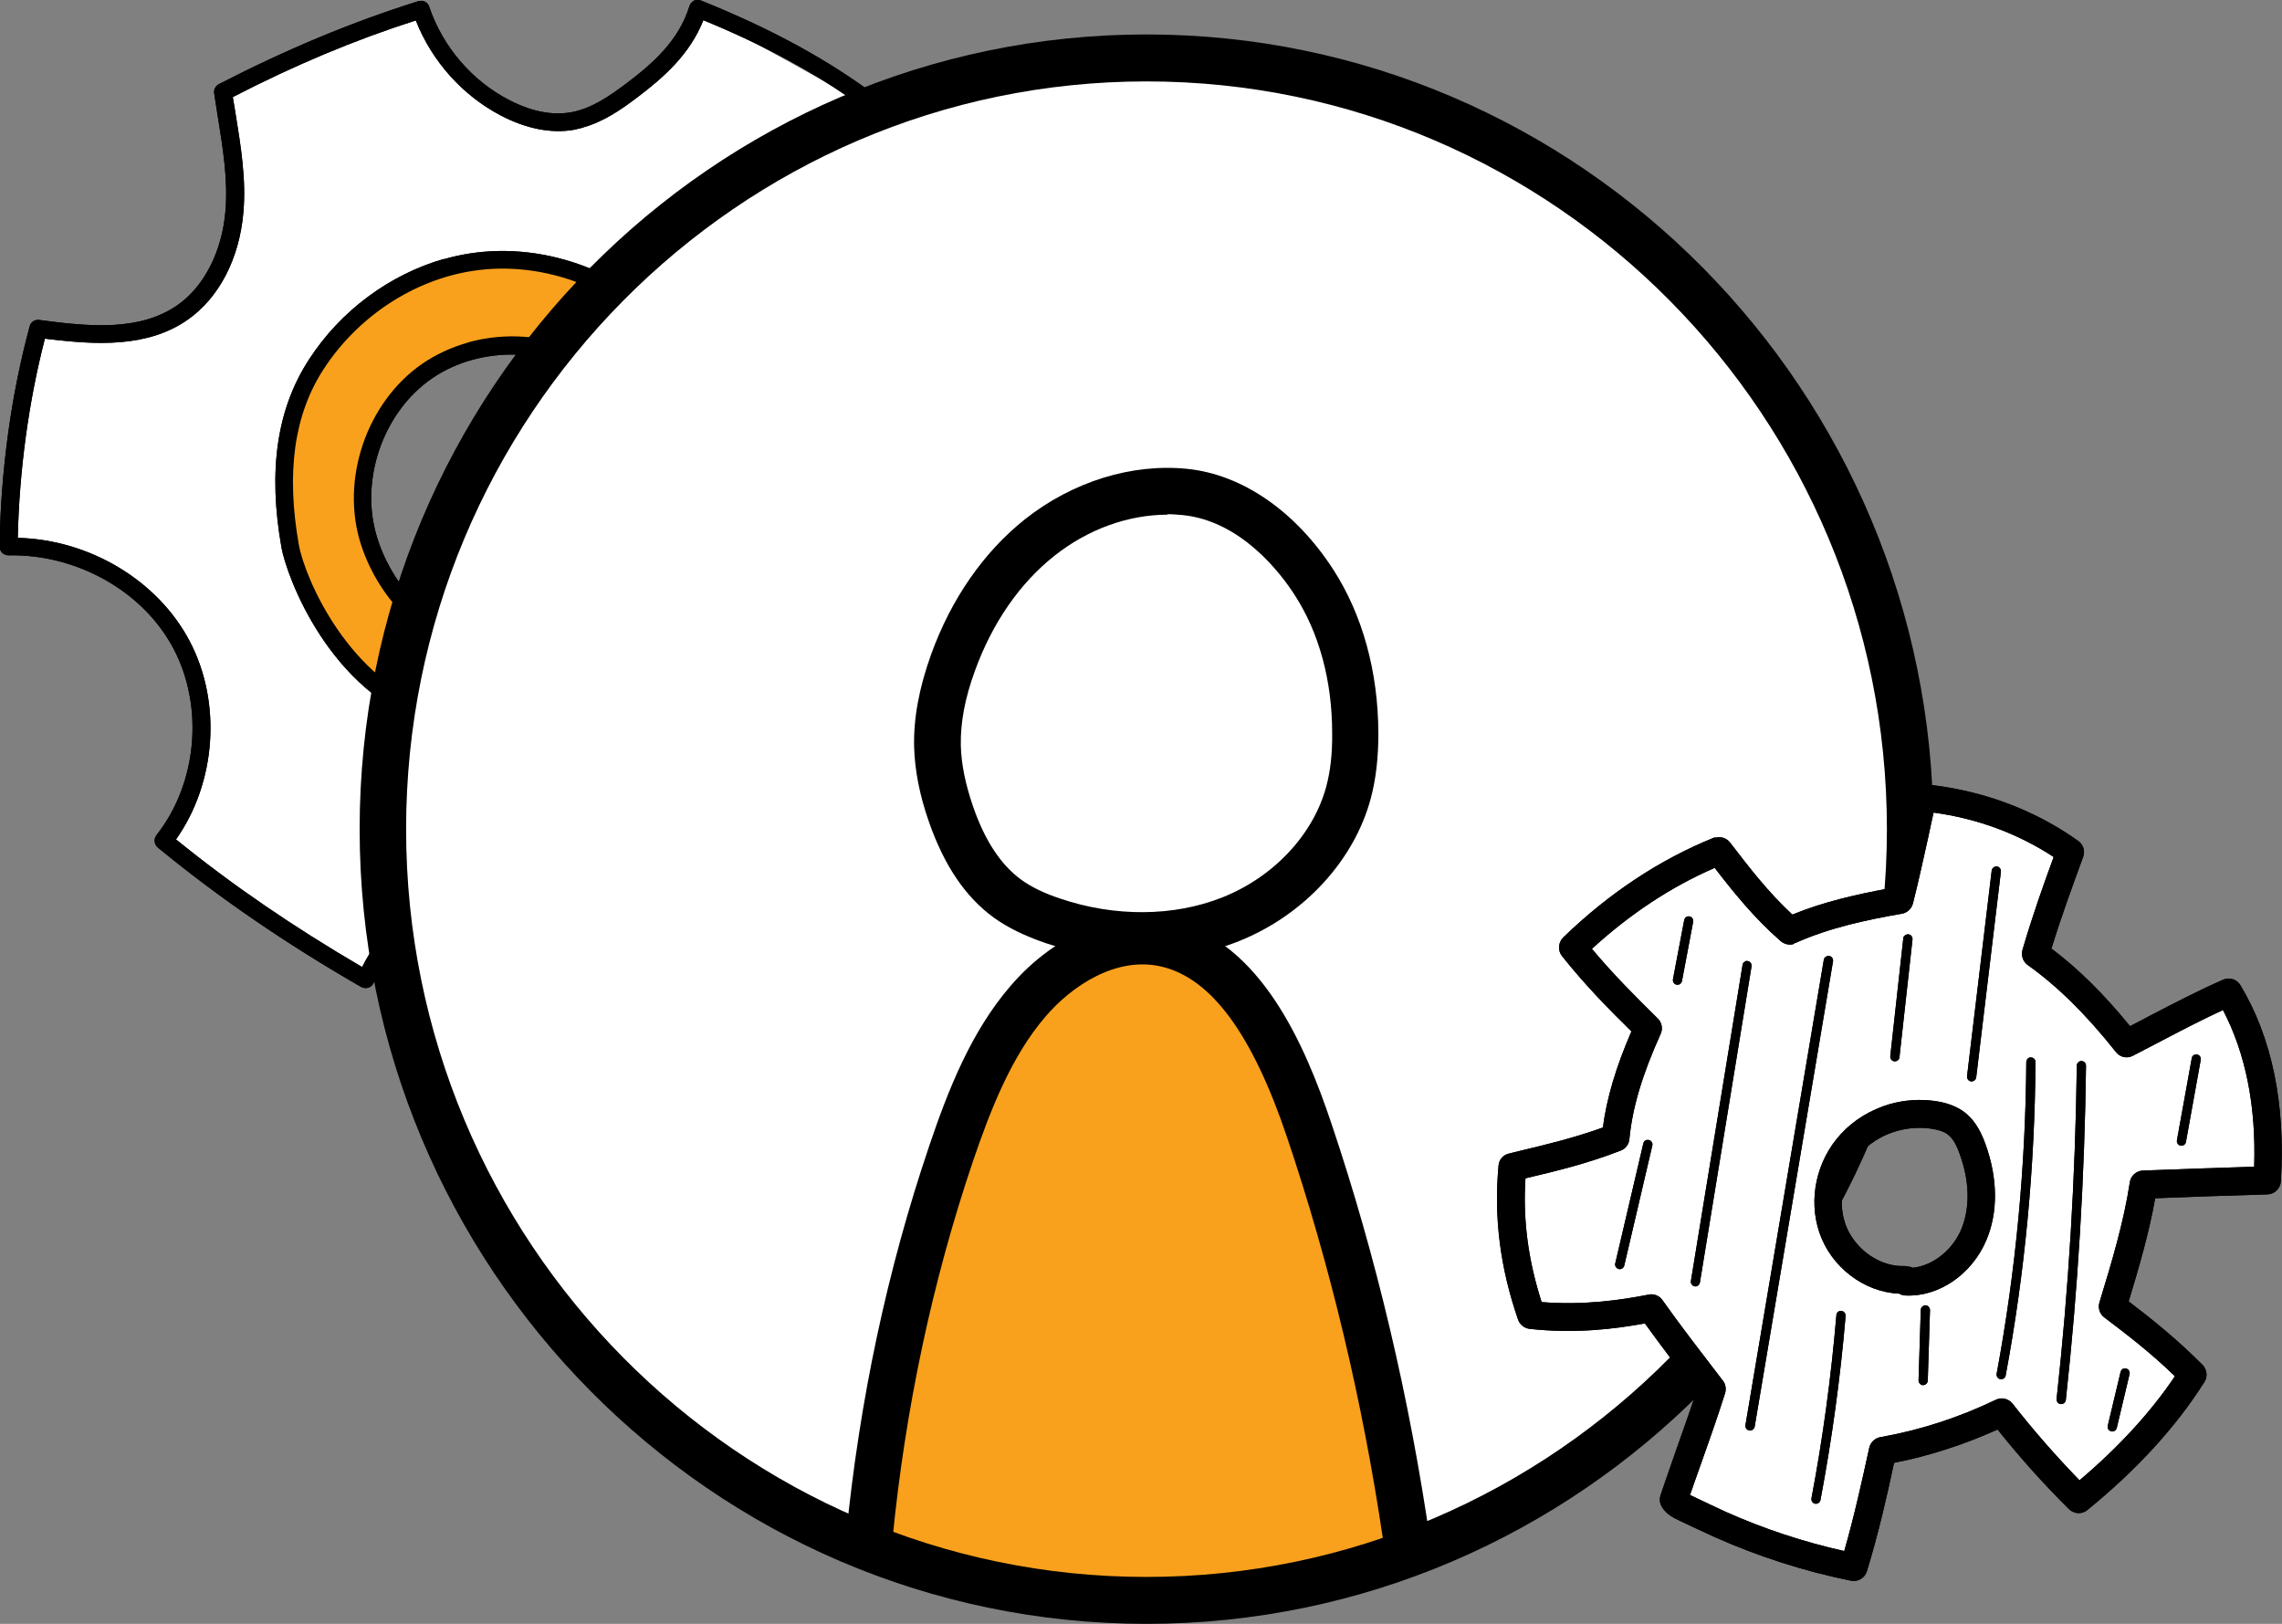 <svg width="52" height="37" viewBox="0 0 52 37" fill="none" xmlns="http://www.w3.org/2000/svg">
<rect x="0" y="0" width="52" height="37" fill="#808080" stroke="none"/>
<g clip-path="url(#clip0_2063_10128)">
<path d="M3.289 13.653C4.093 14.376 4.62 15.435 4.63 16.525C4.64 17.455 4.282 18.354 3.786 19.196C4.911 20.168 6.108 21.061 7.361 21.867C7.474 21.939 7.587 22.012 7.709 22.058C7.904 22.131 8.134 22.146 8.379 22.234C8.978 21.041 10.124 20.137 11.423 19.79C13.163 19.527 15.02 20.343 16.043 21.8C17.598 21.077 19.061 20.157 20.375 19.093C19.925 18.664 19.67 18.06 19.511 17.45C19.337 16.794 19.265 16.102 19.383 15.435C19.501 14.769 19.828 14.123 20.35 13.7C20.652 13.451 21.01 13.286 21.373 13.147C22.002 12.904 22.662 12.733 23.312 12.61C23.312 12.61 23.261 7.655 23.123 7.696C22.693 7.712 22.268 7.712 21.839 7.702C21.363 7.691 20.887 7.665 20.437 7.516C19.987 7.371 19.562 7.092 19.327 6.679C19.168 6.4 19.102 6.079 19.071 5.764C18.948 4.612 19.23 3.424 19.854 2.453C19.854 2.453 15.961 0.268 15.92 0.309C15.72 0.924 15.229 1.394 14.759 1.833C14.559 2.019 14.36 2.205 14.134 2.355C13.316 2.902 12.201 2.897 11.326 2.442C10.451 1.988 9.822 1.135 9.5 0.18C8.436 0.546 7.382 0.934 6.333 1.347C5.873 1.528 5.402 1.724 5.065 2.2C5.361 3.161 5.423 4.189 5.254 5.175C5.172 5.656 5.029 6.131 4.758 6.534C4.354 7.133 3.683 7.516 2.983 7.676C2.282 7.831 1.55 7.774 0.808 7.702C0.476 9.251 0.143 10.827 0.348 12.449C1.422 12.527 2.486 12.93 3.295 13.658L3.289 13.653ZM8.41 11.891C8.308 11.24 8.431 10.574 8.686 9.97C8.814 9.665 8.988 9.391 9.188 9.127C9.382 8.874 9.653 8.606 9.93 8.446C10.231 8.27 10.605 8.208 10.932 8.115C11.28 8.017 11.633 7.919 11.996 7.944C12.344 7.97 12.671 8.094 12.973 8.26C13.27 8.42 13.608 8.549 13.848 8.792C14.794 9.747 15.03 11.297 14.559 12.537C14.308 13.198 13.853 13.777 13.347 14.258C12.799 14.779 12.073 15.115 11.316 15.105C11.081 15.105 10.958 14.934 10.932 14.753C9.612 14.474 8.615 13.209 8.415 11.886L8.41 11.891Z" fill="white"/>
<path d="M9.746 16.397C10.907 16.769 12.252 16.66 13.178 16.288C14.785 15.637 15.777 14.439 16.248 12.755C16.718 11.07 16.335 9.159 15.225 7.816C14.115 6.472 12.293 5.759 10.58 6.023C9.147 6.245 7.838 7.129 7.045 8.353C6.252 9.577 6.196 11.055 6.451 12.496C6.579 13.225 7.572 15.699 9.746 16.397ZM9.577 8.498C10.779 7.666 12.508 7.728 13.659 8.632C13.997 8.9 14.294 9.231 14.473 9.629C14.657 10.022 14.723 10.461 14.739 10.9C14.769 11.959 14.473 13.054 13.787 13.855C13.102 14.656 11.997 15.121 10.969 14.904C9.69 14.64 8.656 13.597 8.262 12.388C7.807 10.993 8.38 9.329 9.577 8.498Z" fill="#F9A11D"/>
<path d="M9.541 0.026C9.643 -0.004 9.751 0.052 9.781 0.156C10.088 1.06 10.748 1.835 11.592 2.274C11.945 2.46 12.472 2.656 13.014 2.558C13.48 2.475 13.894 2.186 14.278 1.897C14.882 1.442 15.47 0.92 15.71 0.14C15.726 0.088 15.767 0.042 15.813 0.016C15.864 -0.01 15.92 -0.01 15.971 0.011C17.567 0.652 18.877 1.365 19.972 2.191C20.059 2.258 20.079 2.377 20.018 2.465C19.409 3.353 19.112 4.485 19.215 5.565C19.256 5.988 19.348 6.298 19.506 6.541C19.782 6.965 20.304 7.244 21.097 7.388C21.813 7.517 22.56 7.533 23.317 7.445C23.369 7.44 23.425 7.455 23.466 7.486C23.507 7.517 23.532 7.569 23.542 7.621C23.716 9.258 23.716 10.963 23.542 12.684C23.532 12.792 23.435 12.87 23.328 12.864C22.422 12.802 20.36 13.355 19.803 14.6C18.877 16.662 20.069 18.387 20.453 18.867C20.519 18.95 20.509 19.074 20.427 19.146C19.741 19.756 18.529 20.515 17.245 21.327C16.851 21.575 16.442 21.833 16.038 22.091C15.976 22.133 15.9 22.133 15.833 22.096C15.772 22.06 15.731 21.993 15.731 21.921C15.731 21.605 14.559 20.345 13.194 20.066C10.063 19.425 8.82 21.688 8.513 22.396C8.492 22.448 8.446 22.489 8.395 22.504C8.339 22.52 8.283 22.515 8.231 22.489C6.508 21.497 4.993 20.459 3.597 19.312C3.51 19.239 3.5 19.115 3.566 19.028C4.492 17.855 4.651 16.114 3.96 14.791C3.274 13.479 1.76 12.622 0.195 12.653C0.139 12.653 0.087 12.632 0.052 12.596C0.011 12.56 -0.01 12.503 -0.01 12.451C0.016 10.736 0.251 9.005 0.676 7.435C0.701 7.337 0.793 7.275 0.896 7.29C2.072 7.45 3.193 7.543 4.042 6.954C4.651 6.531 5.06 5.73 5.137 4.81C5.198 4.103 5.08 3.379 4.957 2.62C4.932 2.46 4.906 2.294 4.881 2.129C4.865 2.041 4.911 1.959 4.988 1.917C6.533 1.122 8.017 0.502 9.536 0.026H9.541ZM13.28 2.909C13.219 2.925 13.153 2.94 13.086 2.956C12.569 3.049 11.991 2.935 11.408 2.63C10.534 2.17 9.838 1.39 9.475 0.466C8.083 0.91 6.717 1.483 5.305 2.212C5.326 2.325 5.341 2.439 5.362 2.553C5.489 3.338 5.612 4.082 5.546 4.841C5.454 5.895 4.993 6.784 4.277 7.285C3.361 7.926 2.18 7.864 1.024 7.714C0.655 9.14 0.44 10.705 0.405 12.255C2.042 12.296 3.597 13.226 4.323 14.611C5.06 16.011 4.922 17.839 4.011 19.126C5.295 20.169 6.687 21.12 8.252 22.034C8.666 21.213 10.094 19.022 13.28 19.673C14.513 19.927 15.721 20.939 16.053 21.611C16.386 21.399 16.718 21.192 17.041 20.986C18.222 20.242 19.348 19.534 20.028 18.966C19.527 18.284 18.509 16.522 19.445 14.435C20.049 13.092 22.074 12.467 23.169 12.456C23.317 10.896 23.323 9.351 23.174 7.864C22.443 7.936 21.726 7.905 21.036 7.781C20.13 7.616 19.522 7.285 19.179 6.763C18.984 6.464 18.872 6.097 18.826 5.601C18.724 4.495 19 3.338 19.593 2.398C18.601 1.675 17.434 1.039 16.028 0.46C15.721 1.235 15.127 1.762 14.524 2.217C14.171 2.486 13.756 2.775 13.286 2.904L13.28 2.909Z" fill="black"/>
<path d="M10.651 7.806C11.761 7.491 13.014 7.702 13.94 8.431C14.329 8.736 14.631 9.108 14.815 9.5C14.989 9.872 15.081 10.316 15.096 10.849C15.132 12.032 14.769 13.158 14.094 13.943C13.321 14.842 12.14 15.281 11.081 15.059C9.781 14.79 8.661 13.747 8.226 12.409C7.75 10.936 8.349 9.17 9.618 8.291C9.935 8.074 10.283 7.914 10.646 7.811L10.651 7.806ZM12.344 14.61C12.886 14.454 13.398 14.134 13.787 13.674C14.396 12.967 14.723 11.939 14.692 10.859C14.677 10.384 14.595 9.991 14.447 9.671C14.288 9.335 14.027 9.015 13.69 8.751C12.615 7.904 10.963 7.852 9.843 8.622C8.712 9.402 8.18 10.978 8.605 12.285C8.994 13.489 9.996 14.424 11.157 14.666C11.546 14.749 11.95 14.723 12.339 14.615L12.344 14.61Z" fill="black"/>
<path d="M10.119 5.905C10.314 5.848 10.508 5.806 10.707 5.775C12.472 5.502 14.37 6.235 15.537 7.64C16.688 9.03 17.097 10.988 16.601 12.76C16.104 14.537 15.03 15.772 13.414 16.428C12.355 16.857 10.958 16.898 9.848 16.542C7.485 15.782 6.528 13.106 6.415 12.481C6.103 10.725 6.308 9.319 7.04 8.193C7.761 7.077 8.886 6.251 10.119 5.899V5.905ZM13.265 16.051C14.785 15.436 15.746 14.325 16.217 12.652C16.677 11.009 16.299 9.185 15.23 7.899C14.15 6.597 12.401 5.92 10.769 6.173C9.418 6.38 8.145 7.222 7.372 8.415C6.702 9.449 6.518 10.756 6.809 12.409C6.948 13.184 7.95 15.508 9.966 16.154C10.994 16.485 12.288 16.444 13.265 16.046V16.051Z" fill="black"/>
<path d="M9.746 16.397C10.907 16.769 12.252 16.66 13.178 16.288C14.785 15.637 15.777 14.439 16.248 12.755C16.718 11.07 16.335 9.159 15.225 7.816C14.115 6.472 12.293 5.759 10.58 6.023C9.147 6.245 7.838 7.129 7.045 8.353C6.252 9.577 6.196 11.055 6.451 12.496C6.579 13.225 7.572 15.699 9.746 16.397ZM9.577 8.498C10.779 7.666 12.508 7.728 13.659 8.632C13.997 8.9 14.294 9.231 14.473 9.629C14.657 10.022 14.723 10.461 14.739 10.9C14.769 11.959 14.473 13.054 13.787 13.855C13.102 14.656 11.997 15.121 10.969 14.904C9.69 14.64 8.656 13.597 8.262 12.388C7.807 10.993 8.38 9.329 9.577 8.498Z" fill="#F9A11D"/>
<path d="M9.541 0.026C9.643 -0.004 9.751 0.052 9.781 0.156C10.088 1.06 10.748 1.835 11.592 2.274C11.945 2.46 12.472 2.656 13.014 2.558C13.48 2.475 13.894 2.186 14.278 1.897C14.882 1.442 15.47 0.92 15.71 0.14C15.726 0.088 15.767 0.042 15.813 0.016C15.864 -0.01 15.92 -0.01 15.971 0.011C17.567 0.652 18.877 1.365 19.972 2.191C20.059 2.258 20.079 2.377 20.018 2.465C19.409 3.353 19.112 4.485 19.215 5.565C19.256 5.988 19.348 6.298 19.506 6.541C19.782 6.965 20.304 7.244 21.097 7.388C21.813 7.517 22.56 7.533 23.317 7.445C23.369 7.44 23.425 7.455 23.466 7.486C23.507 7.517 23.532 7.569 23.542 7.621C23.716 9.258 23.716 10.963 23.542 12.684C23.532 12.792 23.435 12.87 23.328 12.864C22.422 12.802 20.36 13.355 19.803 14.6C18.877 16.662 20.069 18.387 20.453 18.867C20.519 18.95 20.509 19.074 20.427 19.146C19.741 19.756 18.529 20.515 17.245 21.327C16.851 21.575 16.442 21.833 16.038 22.091C15.976 22.133 15.9 22.133 15.833 22.096C15.772 22.06 15.731 21.993 15.731 21.921C15.731 21.605 14.559 20.345 13.194 20.066C10.063 19.425 8.82 21.688 8.513 22.396C8.492 22.448 8.446 22.489 8.395 22.504C8.339 22.52 8.283 22.515 8.231 22.489C6.508 21.497 4.993 20.459 3.597 19.312C3.51 19.239 3.5 19.115 3.566 19.028C4.492 17.855 4.651 16.114 3.96 14.791C3.274 13.479 1.76 12.622 0.195 12.653C0.139 12.653 0.087 12.632 0.052 12.596C0.011 12.56 -0.01 12.503 -0.01 12.451C0.016 10.736 0.251 9.005 0.676 7.435C0.701 7.337 0.793 7.275 0.896 7.29C2.072 7.45 3.193 7.543 4.042 6.954C4.651 6.531 5.06 5.73 5.137 4.81C5.198 4.103 5.08 3.379 4.957 2.62C4.932 2.46 4.906 2.294 4.881 2.129C4.865 2.041 4.911 1.959 4.988 1.917C6.533 1.122 8.017 0.502 9.536 0.026H9.541ZM13.28 2.909C13.219 2.925 13.153 2.94 13.086 2.956C12.569 3.049 11.991 2.935 11.408 2.63C10.534 2.17 9.838 1.39 9.475 0.466C8.083 0.91 6.717 1.483 5.305 2.212C5.326 2.325 5.341 2.439 5.362 2.553C5.489 3.338 5.612 4.082 5.546 4.841C5.454 5.895 4.993 6.784 4.277 7.285C3.361 7.926 2.18 7.864 1.024 7.714C0.655 9.14 0.44 10.705 0.405 12.255C2.042 12.296 3.597 13.226 4.323 14.611C5.06 16.011 4.922 17.839 4.011 19.126C5.295 20.169 6.687 21.12 8.252 22.034C8.666 21.213 10.094 19.022 13.28 19.673C14.513 19.927 15.721 20.939 16.053 21.611C16.386 21.399 16.718 21.192 17.041 20.986C18.222 20.242 19.348 19.534 20.028 18.966C19.527 18.284 18.509 16.522 19.445 14.435C20.049 13.092 22.074 12.467 23.169 12.456C23.317 10.896 23.323 9.351 23.174 7.864C22.443 7.936 21.726 7.905 21.036 7.781C20.13 7.616 19.522 7.285 19.179 6.763C18.984 6.464 18.872 6.097 18.826 5.601C18.724 4.495 19 3.338 19.593 2.398C18.601 1.675 17.434 1.039 16.028 0.46C15.721 1.235 15.127 1.762 14.524 2.217C14.171 2.486 13.756 2.775 13.286 2.904L13.28 2.909Z" fill="black"/>
<path d="M10.651 7.806C11.761 7.491 13.014 7.702 13.94 8.431C14.329 8.736 14.631 9.108 14.815 9.5C14.989 9.872 15.081 10.316 15.096 10.849C15.132 12.032 14.769 13.158 14.094 13.943C13.321 14.842 12.14 15.281 11.081 15.059C9.781 14.79 8.661 13.747 8.226 12.409C7.75 10.936 8.349 9.17 9.618 8.291C9.935 8.074 10.283 7.914 10.646 7.811L10.651 7.806ZM12.344 14.61C12.886 14.454 13.398 14.134 13.787 13.674C14.396 12.967 14.723 11.939 14.692 10.859C14.677 10.384 14.595 9.991 14.447 9.671C14.288 9.335 14.027 9.015 13.69 8.751C12.615 7.904 10.963 7.852 9.843 8.622C8.712 9.402 8.18 10.978 8.605 12.285C8.994 13.489 9.996 14.424 11.157 14.666C11.546 14.749 11.95 14.723 12.339 14.615L12.344 14.61Z" fill="black"/>
<path d="M10.119 5.905C10.314 5.848 10.508 5.806 10.707 5.775C12.472 5.502 14.37 6.235 15.537 7.64C16.688 9.03 17.097 10.988 16.601 12.76C16.104 14.537 15.03 15.772 13.414 16.428C12.355 16.857 10.958 16.898 9.848 16.542C7.485 15.782 6.528 13.106 6.415 12.481C6.103 10.725 6.308 9.319 7.04 8.193C7.761 7.077 8.886 6.251 10.119 5.899V5.905ZM13.265 16.051C14.785 15.436 15.746 14.325 16.217 12.652C16.677 11.009 16.299 9.185 15.23 7.899C14.15 6.597 12.401 5.92 10.769 6.173C9.418 6.38 8.145 7.222 7.372 8.415C6.702 9.449 6.518 10.756 6.809 12.409C6.948 13.184 7.95 15.508 9.966 16.154C10.994 16.485 12.288 16.444 13.265 16.046V16.051Z" fill="black"/>
<path d="M26.243 36.727C35.933 36.727 43.789 28.698 43.789 18.795C43.789 8.892 35.933 0.863 26.243 0.863C16.552 0.863 8.696 8.892 8.696 18.795C8.696 28.698 16.552 36.727 26.243 36.727Z" fill="white"/>
<path d="M26.611 36.392C27.875 36.392 29.118 36.232 30.335 35.891C30.827 35.751 31.312 35.591 31.783 35.39C31.256 31.944 30.458 28.565 29.415 25.264C28.924 23.714 28.151 21.958 26.581 21.596C25.532 21.353 24.417 21.865 23.67 22.65C22.923 23.435 22.478 24.458 22.094 25.476C20.923 28.55 20.155 31.773 19.787 35.049C21.936 35.891 24.33 36.392 26.616 36.397L26.611 36.392Z" fill="#F9A11D"/>
<path d="M32.008 35.821C31.808 35.821 31.619 35.708 31.527 35.511C31.466 35.372 31.466 35.222 31.517 35.088C31.046 31.911 30.31 28.826 29.328 25.913C28.535 23.557 27.598 22.286 26.463 22.023C25.44 21.785 24.427 22.457 23.823 23.164C23.046 24.068 22.575 25.277 22.176 26.445C21.245 29.193 20.626 32.107 20.334 35.103C20.304 35.398 20.043 35.61 19.756 35.584C19.465 35.553 19.255 35.294 19.28 35C19.582 31.921 20.217 28.93 21.178 26.099C21.608 24.828 22.13 23.505 23.025 22.467C24.053 21.268 25.465 20.695 26.703 20.984C28.729 21.454 29.742 23.826 30.33 25.572C31.358 28.62 32.121 31.854 32.601 35.181C32.637 35.413 32.514 35.641 32.305 35.739L32.233 35.775C32.161 35.806 32.085 35.821 32.013 35.821H32.008Z" fill="black"/>
<path d="M26.023 21.852C25.286 21.852 24.539 21.729 23.818 21.486C23.342 21.32 22.969 21.14 22.651 20.912C22.002 20.442 21.516 19.724 21.168 18.727C20.953 18.112 20.846 17.554 20.83 17.017C20.815 16.366 20.943 15.679 21.214 14.92C21.674 13.643 22.416 12.579 23.357 11.83C24.442 10.973 25.793 10.554 27.056 10.683C28.309 10.812 29.522 11.649 30.381 12.977C31.051 14.015 31.404 15.307 31.409 16.707C31.409 17.27 31.353 17.756 31.235 18.195C30.857 19.61 29.706 20.855 28.233 21.444C27.547 21.718 26.79 21.852 26.012 21.852H26.023ZM26.606 11.727C25.711 11.727 24.79 12.057 24.023 12.667C23.235 13.292 22.611 14.196 22.217 15.281C21.986 15.912 21.884 16.469 21.894 16.986C21.905 17.41 21.997 17.859 22.171 18.37C22.442 19.156 22.805 19.703 23.27 20.044C23.501 20.21 23.782 20.349 24.155 20.473C25.399 20.897 26.749 20.887 27.854 20.447C29.026 19.982 29.931 19.011 30.223 17.916C30.315 17.57 30.361 17.177 30.356 16.707C30.356 15.508 30.059 14.418 29.501 13.556C29.179 13.055 28.284 11.877 26.959 11.737C26.841 11.727 26.724 11.716 26.601 11.716L26.606 11.727Z" fill="black"/>
<path d="M26.125 37C16.237 37 8.195 28.879 8.195 18.893C8.195 8.906 16.242 0.785 26.125 0.785C36.009 0.785 44.056 8.906 44.056 18.893C44.056 28.879 36.014 37 26.125 37ZM26.125 1.855C16.82 1.855 9.254 9.501 9.254 18.893C9.254 28.285 16.825 35.931 26.125 35.931C35.426 35.931 42.997 28.285 42.997 18.893C42.997 9.501 35.431 1.855 26.125 1.855Z" fill="black"/>
<path d="M37.671 29.799L38.945 31.813L38.101 34.19L42.203 35.611C42.444 34.758 42.684 33.906 42.925 33.053C42.94 33.007 42.95 32.96 42.981 32.924C43.022 32.878 43.088 32.857 43.15 32.842C43.917 32.635 44.69 32.433 45.457 32.232C46.035 32.847 46.593 33.425 47.186 33.968C47.232 34.009 47.288 34.056 47.35 34.056C47.411 34.056 47.462 34.004 47.508 33.957C48.265 33.151 49.023 32.34 49.78 31.534C49.8 31.514 49.821 31.493 49.831 31.462C49.851 31.395 49.8 31.323 49.749 31.271C49.237 30.759 48.67 30.3 48.056 29.912C48.255 29.034 48.49 28.202 48.772 27.391C48.838 27.195 48.92 26.988 49.094 26.875C49.237 26.782 49.422 26.776 49.59 26.776C50.281 26.776 50.972 26.802 51.662 26.859C51.841 25.438 51.544 23.961 50.823 22.731C50.741 22.643 48.465 23.656 48.465 23.656L46.362 21.584L46.976 19.384L43.84 18.211L43.042 20.582L40.643 21.212L39.139 19.373L35.922 21.621L37.379 23.527L36.679 25.976L34.32 26.854L35.067 29.835L37.671 29.788V29.799ZM41.467 27.515C41.41 27.417 41.446 27.184 41.462 27.081C41.472 26.988 41.487 26.9 41.513 26.813C41.564 26.647 41.646 26.482 41.733 26.332C41.922 26.022 42.157 25.769 42.449 25.557C42.567 25.469 42.7 25.397 42.828 25.335C42.945 25.278 43.053 25.237 43.181 25.216C43.257 25.201 43.344 25.206 43.421 25.185C43.206 25.242 43.441 25.175 43.528 25.175C43.922 25.175 44.367 25.376 44.639 25.66C44.802 25.831 44.961 26.032 45.038 26.26C45.104 26.466 45.109 26.699 45.084 26.916C45.043 27.226 44.991 27.536 44.889 27.83C44.777 28.161 44.618 28.517 44.352 28.755C44.086 28.998 43.759 29.117 43.431 29.086C43.324 29.179 43.186 29.235 43.053 29.225C42.807 29.204 42.587 29.153 42.383 29.008C42.178 28.869 42.029 28.719 41.881 28.523C41.835 28.461 41.794 28.399 41.753 28.331C41.733 28.29 41.712 28.254 41.692 28.213C41.666 28.151 41.636 28.084 41.61 28.021L41.625 28.063C41.646 28.12 41.646 28.12 41.625 28.073C41.595 28.011 41.569 27.944 41.544 27.882C41.533 27.851 41.518 27.815 41.513 27.784C41.492 27.701 41.472 27.608 41.472 27.52L41.467 27.515Z" fill="white"/>
<path d="M47.401 24.176C47.401 24.176 47.421 24.176 47.431 24.176C47.488 24.176 47.534 24.222 47.534 24.284C47.503 26.816 47.35 29.378 47.074 31.899C47.068 31.956 47.017 31.997 46.956 31.992C46.9 31.987 46.859 31.935 46.864 31.873C47.14 29.363 47.293 26.805 47.324 24.279C47.324 24.233 47.355 24.191 47.401 24.181V24.176Z" fill="black"/>
<path d="M46.25 24.094C46.25 24.094 46.27 24.094 46.281 24.094C46.337 24.094 46.383 24.14 46.383 24.202C46.367 26.594 46.142 28.996 45.703 31.342C45.692 31.399 45.636 31.435 45.58 31.424C45.523 31.414 45.488 31.357 45.498 31.3C45.933 28.965 46.158 26.573 46.173 24.197C46.173 24.151 46.204 24.109 46.25 24.094Z" fill="black"/>
<path d="M45.462 19.742C45.462 19.742 45.488 19.742 45.503 19.742C45.559 19.747 45.6 19.804 45.595 19.861L45.032 24.547C45.027 24.604 44.971 24.645 44.915 24.64C44.858 24.634 44.818 24.578 44.823 24.521L45.385 19.835C45.391 19.794 45.421 19.758 45.462 19.747V19.742Z" fill="black"/>
<path d="M43.447 21.289C43.447 21.289 43.473 21.289 43.488 21.289C43.544 21.294 43.585 21.346 43.58 21.408L43.283 24.089C43.278 24.146 43.227 24.187 43.166 24.182C43.109 24.177 43.069 24.125 43.074 24.063L43.37 21.382C43.37 21.336 43.406 21.305 43.447 21.294V21.289Z" fill="black"/>
<path d="M43.846 29.742C43.846 29.742 43.866 29.742 43.876 29.742C43.933 29.742 43.979 29.794 43.979 29.851L43.928 31.457C43.928 31.514 43.876 31.561 43.82 31.561C43.764 31.561 43.718 31.509 43.718 31.452L43.769 29.846C43.769 29.799 43.805 29.758 43.846 29.747V29.742Z" fill="black"/>
<path d="M41.923 29.871C41.923 29.871 41.948 29.871 41.959 29.871C42.015 29.871 42.061 29.928 42.056 29.985C41.938 31.385 41.744 32.795 41.483 34.18C41.472 34.236 41.416 34.273 41.36 34.262C41.304 34.252 41.268 34.195 41.278 34.138C41.539 32.764 41.728 31.359 41.846 29.964C41.846 29.918 41.882 29.881 41.923 29.871Z" fill="black"/>
<path d="M41.636 21.781C41.636 21.781 41.667 21.781 41.682 21.781C41.738 21.792 41.779 21.843 41.769 21.905L39.984 32.506C39.974 32.563 39.917 32.604 39.861 32.594C39.805 32.584 39.764 32.532 39.774 32.47L41.559 21.869C41.565 21.828 41.595 21.797 41.636 21.786V21.781Z" fill="black"/>
<path d="M39.779 21.897C39.779 21.897 39.81 21.892 39.825 21.897C39.881 21.907 39.922 21.959 39.912 22.021L38.736 29.222C38.725 29.279 38.674 29.321 38.618 29.31C38.562 29.3 38.521 29.248 38.531 29.186L39.708 21.985C39.713 21.943 39.743 21.912 39.784 21.902L39.779 21.897Z" fill="black"/>
<path d="M37.523 25.975C37.523 25.975 37.559 25.97 37.575 25.975C37.631 25.991 37.667 26.047 37.651 26.104L37.012 28.837C36.997 28.894 36.94 28.93 36.884 28.915C36.828 28.899 36.792 28.842 36.807 28.785L37.447 26.052C37.457 26.011 37.483 25.985 37.518 25.975H37.523Z" fill="black"/>
<path d="M38.454 20.881C38.454 20.881 38.485 20.876 38.5 20.881C38.557 20.892 38.593 20.948 38.582 21.005L38.327 22.354C38.316 22.41 38.26 22.447 38.204 22.436C38.147 22.426 38.112 22.369 38.122 22.312L38.378 20.964C38.388 20.922 38.413 20.892 38.454 20.881Z" fill="black"/>
<path d="M50.021 24.027C50.021 24.027 50.051 24.027 50.067 24.027C50.123 24.038 50.159 24.095 50.148 24.151L49.811 26.021C49.801 26.078 49.744 26.114 49.688 26.104C49.632 26.094 49.596 26.037 49.606 25.98L49.944 24.11C49.949 24.069 49.98 24.038 50.021 24.027Z" fill="black"/>
<path d="M48.398 31.182C48.398 31.182 48.434 31.177 48.449 31.182C48.506 31.198 48.541 31.254 48.526 31.311L48.235 32.535C48.219 32.592 48.163 32.629 48.107 32.613C48.05 32.597 48.015 32.541 48.03 32.484L48.322 31.259C48.332 31.223 48.357 31.192 48.393 31.182H48.398Z" fill="black"/>
<path d="M39.093 19.088C39.216 19.052 39.349 19.098 39.426 19.202C39.871 19.78 40.291 20.328 40.843 20.839C41.559 20.545 42.306 20.38 43.027 20.245C43.13 19.822 43.227 19.388 43.324 18.933C43.38 18.669 43.442 18.396 43.508 18.111C43.544 17.956 43.687 17.853 43.846 17.869C45.13 17.993 46.342 18.437 47.355 19.16C47.473 19.243 47.519 19.393 47.468 19.527C47.232 20.173 46.987 20.834 46.746 21.614C47.355 22.069 47.943 22.653 48.537 23.381C48.69 23.303 48.839 23.226 48.992 23.143C49.519 22.87 50.061 22.585 50.66 22.322C50.803 22.26 50.972 22.312 51.054 22.451C51.775 23.655 52.082 25.158 51.974 26.915C51.964 27.08 51.831 27.209 51.673 27.214C50.834 27.24 49.99 27.266 49.11 27.302C48.972 28.087 48.747 28.857 48.506 29.653C49.028 30.05 49.616 30.521 50.189 31.099C50.291 31.203 50.312 31.368 50.23 31.492C49.586 32.51 48.69 33.491 47.565 34.406C47.442 34.509 47.263 34.499 47.145 34.385C46.572 33.817 46.025 33.207 45.519 32.572C44.761 32.913 43.974 33.171 43.16 33.331C42.992 34.116 42.807 34.932 42.541 35.8C42.495 35.955 42.337 36.048 42.178 36.017C41.109 35.8 40.065 35.465 39.068 35.02C38.802 34.901 38.536 34.772 38.27 34.648C38.132 34.581 37.963 34.499 37.866 34.328C37.82 34.251 37.809 34.152 37.84 34.065C37.948 33.739 38.065 33.419 38.178 33.088C38.331 32.649 38.495 32.2 38.654 31.709C38.26 31.203 37.861 30.681 37.482 30.154C36.786 30.283 35.886 30.392 34.853 30.278C34.735 30.262 34.633 30.185 34.592 30.066C34.182 28.883 34.039 27.736 34.147 26.563C34.157 26.429 34.244 26.315 34.387 26.284L34.658 26.217C35.262 26.073 35.881 25.923 36.525 25.69C36.612 25.024 36.822 24.316 37.175 23.5C36.653 22.988 36.121 22.446 35.594 21.785C35.492 21.655 35.507 21.47 35.625 21.356C36.674 20.343 37.825 19.584 39.053 19.088C39.063 19.088 39.073 19.083 39.083 19.078L39.093 19.088ZM40.869 21.511C40.766 21.542 40.659 21.511 40.577 21.444C39.968 20.912 39.508 20.338 39.073 19.775C38.081 20.204 37.144 20.824 36.275 21.619C36.771 22.213 37.277 22.715 37.774 23.205C37.871 23.298 37.896 23.443 37.84 23.562C37.421 24.487 37.196 25.246 37.129 25.954C37.119 26.073 37.042 26.176 36.93 26.217C36.188 26.506 35.487 26.677 34.807 26.837L34.761 26.848C34.699 27.788 34.822 28.712 35.129 29.668C36.091 29.746 36.935 29.622 37.569 29.498C37.687 29.472 37.815 29.524 37.881 29.622C38.321 30.242 38.797 30.856 39.257 31.456C39.324 31.538 39.339 31.647 39.308 31.75C39.129 32.313 38.95 32.82 38.776 33.31C38.684 33.563 38.597 33.817 38.51 34.065L38.546 34.08C38.807 34.204 39.063 34.328 39.324 34.447C40.188 34.834 41.099 35.134 42.025 35.341C42.26 34.519 42.429 33.744 42.593 32.995C42.618 32.871 42.72 32.768 42.843 32.747C43.754 32.587 44.639 32.298 45.478 31.895C45.611 31.828 45.769 31.869 45.861 31.983C46.337 32.592 46.849 33.176 47.386 33.729C48.276 32.975 49.008 32.179 49.56 31.358C49.013 30.825 48.445 30.392 47.954 30.02C47.846 29.942 47.8 29.802 47.841 29.673C48.128 28.733 48.394 27.845 48.532 26.941C48.552 26.791 48.68 26.677 48.828 26.672C49.703 26.636 50.537 26.61 51.366 26.584C51.412 25.2 51.171 24.001 50.655 23.014C50.174 23.236 49.718 23.474 49.284 23.701C49.053 23.82 48.828 23.939 48.598 24.058C48.465 24.125 48.307 24.089 48.215 23.97C47.539 23.117 46.885 22.472 46.209 21.991C46.097 21.914 46.051 21.774 46.087 21.64C46.322 20.839 46.562 20.168 46.797 19.527C45.989 18.995 45.053 18.649 44.061 18.515C44.02 18.701 43.979 18.881 43.943 19.057C43.825 19.584 43.718 20.085 43.59 20.586C43.559 20.705 43.462 20.798 43.339 20.819C42.536 20.958 41.687 21.139 40.915 21.485C40.899 21.49 40.889 21.495 40.874 21.5L40.869 21.511Z" fill="black"/>
<path d="M43.063 25.157C43.391 25.064 43.738 25.039 44.081 25.085C44.378 25.126 44.613 25.219 44.792 25.364C45.038 25.566 45.161 25.845 45.242 26.067C45.524 26.842 45.534 27.622 45.263 28.257C44.935 29.037 44.178 29.554 43.421 29.518C43.37 29.518 43.319 29.502 43.278 29.476H43.273C42.47 29.44 41.723 28.867 41.457 28.081C41.201 27.322 41.39 26.444 41.948 25.839C42.245 25.514 42.639 25.281 43.063 25.157ZM43.785 28.846C44.163 28.738 44.516 28.422 44.69 28.014C44.895 27.523 44.884 26.914 44.654 26.289C44.603 26.144 44.526 25.963 44.398 25.86C44.311 25.788 44.178 25.741 43.994 25.715C43.401 25.633 42.792 25.845 42.403 26.268C42.009 26.697 41.866 27.343 42.045 27.875C42.229 28.412 42.756 28.82 43.293 28.846H43.355C43.406 28.846 43.498 28.846 43.585 28.887C43.646 28.882 43.713 28.867 43.774 28.851L43.785 28.846Z" fill="black"/>
<path d="M47.401 24.176C47.401 24.176 47.421 24.176 47.431 24.176C47.488 24.176 47.534 24.222 47.534 24.284C47.503 26.816 47.35 29.378 47.074 31.899C47.068 31.956 47.017 31.997 46.956 31.992C46.9 31.987 46.859 31.935 46.864 31.873C47.14 29.363 47.293 26.805 47.324 24.279C47.324 24.233 47.355 24.191 47.401 24.181V24.176Z" fill="black"/>
<path d="M46.25 24.094C46.25 24.094 46.27 24.094 46.281 24.094C46.337 24.094 46.383 24.14 46.383 24.202C46.367 26.594 46.142 28.996 45.703 31.342C45.692 31.399 45.636 31.435 45.58 31.424C45.523 31.414 45.488 31.357 45.498 31.3C45.933 28.965 46.158 26.573 46.173 24.197C46.173 24.151 46.204 24.109 46.25 24.094Z" fill="black"/>
<path d="M45.462 19.742C45.462 19.742 45.488 19.742 45.503 19.742C45.559 19.747 45.6 19.804 45.595 19.861L45.032 24.547C45.027 24.604 44.971 24.645 44.915 24.64C44.858 24.634 44.818 24.578 44.823 24.521L45.385 19.835C45.391 19.794 45.421 19.758 45.462 19.747V19.742Z" fill="black"/>
<path d="M43.447 21.289C43.447 21.289 43.473 21.289 43.488 21.289C43.544 21.294 43.585 21.346 43.58 21.408L43.283 24.089C43.278 24.146 43.227 24.187 43.166 24.182C43.109 24.177 43.069 24.125 43.074 24.063L43.37 21.382C43.37 21.336 43.406 21.305 43.447 21.294V21.289Z" fill="black"/>
<path d="M43.846 29.742C43.846 29.742 43.866 29.742 43.876 29.742C43.933 29.742 43.979 29.794 43.979 29.851L43.928 31.457C43.928 31.514 43.876 31.561 43.82 31.561C43.764 31.561 43.718 31.509 43.718 31.452L43.769 29.846C43.769 29.799 43.805 29.758 43.846 29.747V29.742Z" fill="black"/>
<path d="M41.923 29.871C41.923 29.871 41.948 29.871 41.959 29.871C42.015 29.871 42.061 29.928 42.056 29.985C41.938 31.385 41.744 32.795 41.483 34.18C41.472 34.236 41.416 34.273 41.36 34.262C41.304 34.252 41.268 34.195 41.278 34.138C41.539 32.764 41.728 31.359 41.846 29.964C41.846 29.918 41.882 29.881 41.923 29.871Z" fill="black"/>
<path d="M41.636 21.781C41.636 21.781 41.667 21.781 41.682 21.781C41.738 21.792 41.779 21.843 41.769 21.905L39.984 32.506C39.974 32.563 39.917 32.604 39.861 32.594C39.805 32.584 39.764 32.532 39.774 32.47L41.559 21.869C41.565 21.828 41.595 21.797 41.636 21.786V21.781Z" fill="black"/>
<path d="M39.779 21.897C39.779 21.897 39.81 21.892 39.825 21.897C39.881 21.907 39.922 21.959 39.912 22.021L38.736 29.222C38.725 29.279 38.674 29.321 38.618 29.31C38.562 29.3 38.521 29.248 38.531 29.186L39.708 21.985C39.713 21.943 39.743 21.912 39.784 21.902L39.779 21.897Z" fill="black"/>
<path d="M37.523 25.975C37.523 25.975 37.559 25.97 37.575 25.975C37.631 25.991 37.667 26.047 37.651 26.104L37.012 28.837C36.997 28.894 36.94 28.93 36.884 28.915C36.828 28.899 36.792 28.842 36.807 28.785L37.447 26.052C37.457 26.011 37.483 25.985 37.518 25.975H37.523Z" fill="black"/>
<path d="M38.454 20.881C38.454 20.881 38.485 20.876 38.5 20.881C38.557 20.892 38.593 20.948 38.582 21.005L38.327 22.354C38.316 22.41 38.26 22.447 38.204 22.436C38.147 22.426 38.112 22.369 38.122 22.312L38.378 20.964C38.388 20.922 38.413 20.892 38.454 20.881Z" fill="black"/>
<path d="M50.021 24.027C50.021 24.027 50.051 24.027 50.067 24.027C50.123 24.038 50.159 24.095 50.148 24.151L49.811 26.021C49.801 26.078 49.744 26.114 49.688 26.104C49.632 26.094 49.596 26.037 49.606 25.98L49.944 24.11C49.949 24.069 49.98 24.038 50.021 24.027Z" fill="black"/>
<path d="M48.398 31.182C48.398 31.182 48.434 31.177 48.449 31.182C48.506 31.198 48.541 31.254 48.526 31.311L48.235 32.535C48.219 32.592 48.163 32.629 48.107 32.613C48.05 32.597 48.015 32.541 48.03 32.484L48.322 31.259C48.332 31.223 48.357 31.192 48.393 31.182H48.398Z" fill="black"/>
<path d="M39.093 19.088C39.216 19.052 39.349 19.098 39.426 19.202C39.871 19.78 40.291 20.328 40.843 20.839C41.559 20.545 42.306 20.38 43.027 20.245C43.13 19.822 43.227 19.388 43.324 18.933C43.38 18.669 43.442 18.396 43.508 18.111C43.544 17.956 43.687 17.853 43.846 17.869C45.13 17.993 46.342 18.437 47.355 19.16C47.473 19.243 47.519 19.393 47.468 19.527C47.232 20.173 46.987 20.834 46.746 21.614C47.355 22.069 47.943 22.653 48.537 23.381C48.69 23.303 48.839 23.226 48.992 23.143C49.519 22.87 50.061 22.585 50.66 22.322C50.803 22.26 50.972 22.312 51.054 22.451C51.775 23.655 52.082 25.158 51.974 26.915C51.964 27.08 51.831 27.209 51.673 27.214C50.834 27.24 49.99 27.266 49.11 27.302C48.972 28.087 48.747 28.857 48.506 29.653C49.028 30.05 49.616 30.521 50.189 31.099C50.291 31.203 50.312 31.368 50.23 31.492C49.586 32.51 48.69 33.491 47.565 34.406C47.442 34.509 47.263 34.499 47.145 34.385C46.572 33.817 46.025 33.207 45.519 32.572C44.761 32.913 43.974 33.171 43.16 33.331C42.992 34.116 42.807 34.932 42.541 35.8C42.495 35.955 42.337 36.048 42.178 36.017C41.109 35.8 40.065 35.465 39.068 35.02C38.802 34.901 38.536 34.772 38.27 34.648C38.132 34.581 37.963 34.499 37.866 34.328C37.82 34.251 37.809 34.152 37.84 34.065C37.948 33.739 38.065 33.419 38.178 33.088C38.331 32.649 38.495 32.2 38.654 31.709C38.26 31.203 37.861 30.681 37.482 30.154C36.786 30.283 35.886 30.392 34.853 30.278C34.735 30.262 34.633 30.185 34.592 30.066C34.182 28.883 34.039 27.736 34.147 26.563C34.157 26.429 34.244 26.315 34.387 26.284L34.658 26.217C35.262 26.073 35.881 25.923 36.525 25.69C36.612 25.024 36.822 24.316 37.175 23.5C36.653 22.988 36.121 22.446 35.594 21.785C35.492 21.655 35.507 21.47 35.625 21.356C36.674 20.343 37.825 19.584 39.053 19.088C39.063 19.088 39.073 19.083 39.083 19.078L39.093 19.088ZM40.869 21.511C40.766 21.542 40.659 21.511 40.577 21.444C39.968 20.912 39.508 20.338 39.073 19.775C38.081 20.204 37.144 20.824 36.275 21.619C36.771 22.213 37.277 22.715 37.774 23.205C37.871 23.298 37.896 23.443 37.84 23.562C37.421 24.487 37.196 25.246 37.129 25.954C37.119 26.073 37.042 26.176 36.93 26.217C36.188 26.506 35.487 26.677 34.807 26.837L34.761 26.848C34.699 27.788 34.822 28.712 35.129 29.668C36.091 29.746 36.935 29.622 37.569 29.498C37.687 29.472 37.815 29.524 37.881 29.622C38.321 30.242 38.797 30.856 39.257 31.456C39.324 31.538 39.339 31.647 39.308 31.75C39.129 32.313 38.95 32.82 38.776 33.31C38.684 33.563 38.597 33.817 38.51 34.065L38.546 34.08C38.807 34.204 39.063 34.328 39.324 34.447C40.188 34.834 41.099 35.134 42.025 35.341C42.26 34.519 42.429 33.744 42.593 32.995C42.618 32.871 42.72 32.768 42.843 32.747C43.754 32.587 44.639 32.298 45.478 31.895C45.611 31.828 45.769 31.869 45.861 31.983C46.337 32.592 46.849 33.176 47.386 33.729C48.276 32.975 49.008 32.179 49.56 31.358C49.013 30.825 48.445 30.392 47.954 30.02C47.846 29.942 47.8 29.802 47.841 29.673C48.128 28.733 48.394 27.845 48.532 26.941C48.552 26.791 48.68 26.677 48.828 26.672C49.703 26.636 50.537 26.61 51.366 26.584C51.412 25.2 51.171 24.001 50.655 23.014C50.174 23.236 49.718 23.474 49.284 23.701C49.053 23.82 48.828 23.939 48.598 24.058C48.465 24.125 48.307 24.089 48.215 23.97C47.539 23.117 46.885 22.472 46.209 21.991C46.097 21.914 46.051 21.774 46.087 21.64C46.322 20.839 46.562 20.168 46.797 19.527C45.989 18.995 45.053 18.649 44.061 18.515C44.02 18.701 43.979 18.881 43.943 19.057C43.825 19.584 43.718 20.085 43.59 20.586C43.559 20.705 43.462 20.798 43.339 20.819C42.536 20.958 41.687 21.139 40.915 21.485C40.899 21.49 40.889 21.495 40.874 21.5L40.869 21.511Z" fill="black"/>
<path d="M43.063 25.157C43.391 25.064 43.738 25.039 44.081 25.085C44.378 25.126 44.613 25.219 44.792 25.364C45.038 25.566 45.161 25.845 45.242 26.067C45.524 26.842 45.534 27.622 45.263 28.257C44.935 29.037 44.178 29.554 43.421 29.518C43.37 29.518 43.319 29.502 43.278 29.476H43.273C42.47 29.44 41.723 28.867 41.457 28.081C41.201 27.322 41.39 26.444 41.948 25.839C42.245 25.514 42.639 25.281 43.063 25.157ZM43.785 28.846C44.163 28.738 44.516 28.422 44.69 28.014C44.895 27.523 44.884 26.914 44.654 26.289C44.603 26.144 44.526 25.963 44.398 25.86C44.311 25.788 44.178 25.741 43.994 25.715C43.401 25.633 42.792 25.845 42.403 26.268C42.009 26.697 41.866 27.343 42.045 27.875C42.229 28.412 42.756 28.82 43.293 28.846H43.355C43.406 28.846 43.498 28.846 43.585 28.887C43.646 28.882 43.713 28.867 43.774 28.851L43.785 28.846Z" fill="black"/>
</g>
<defs>
<clipPath id="clip0_2063_10128">
<rect width="52" height="37" fill="white"/>
</clipPath>
</defs>
</svg>
